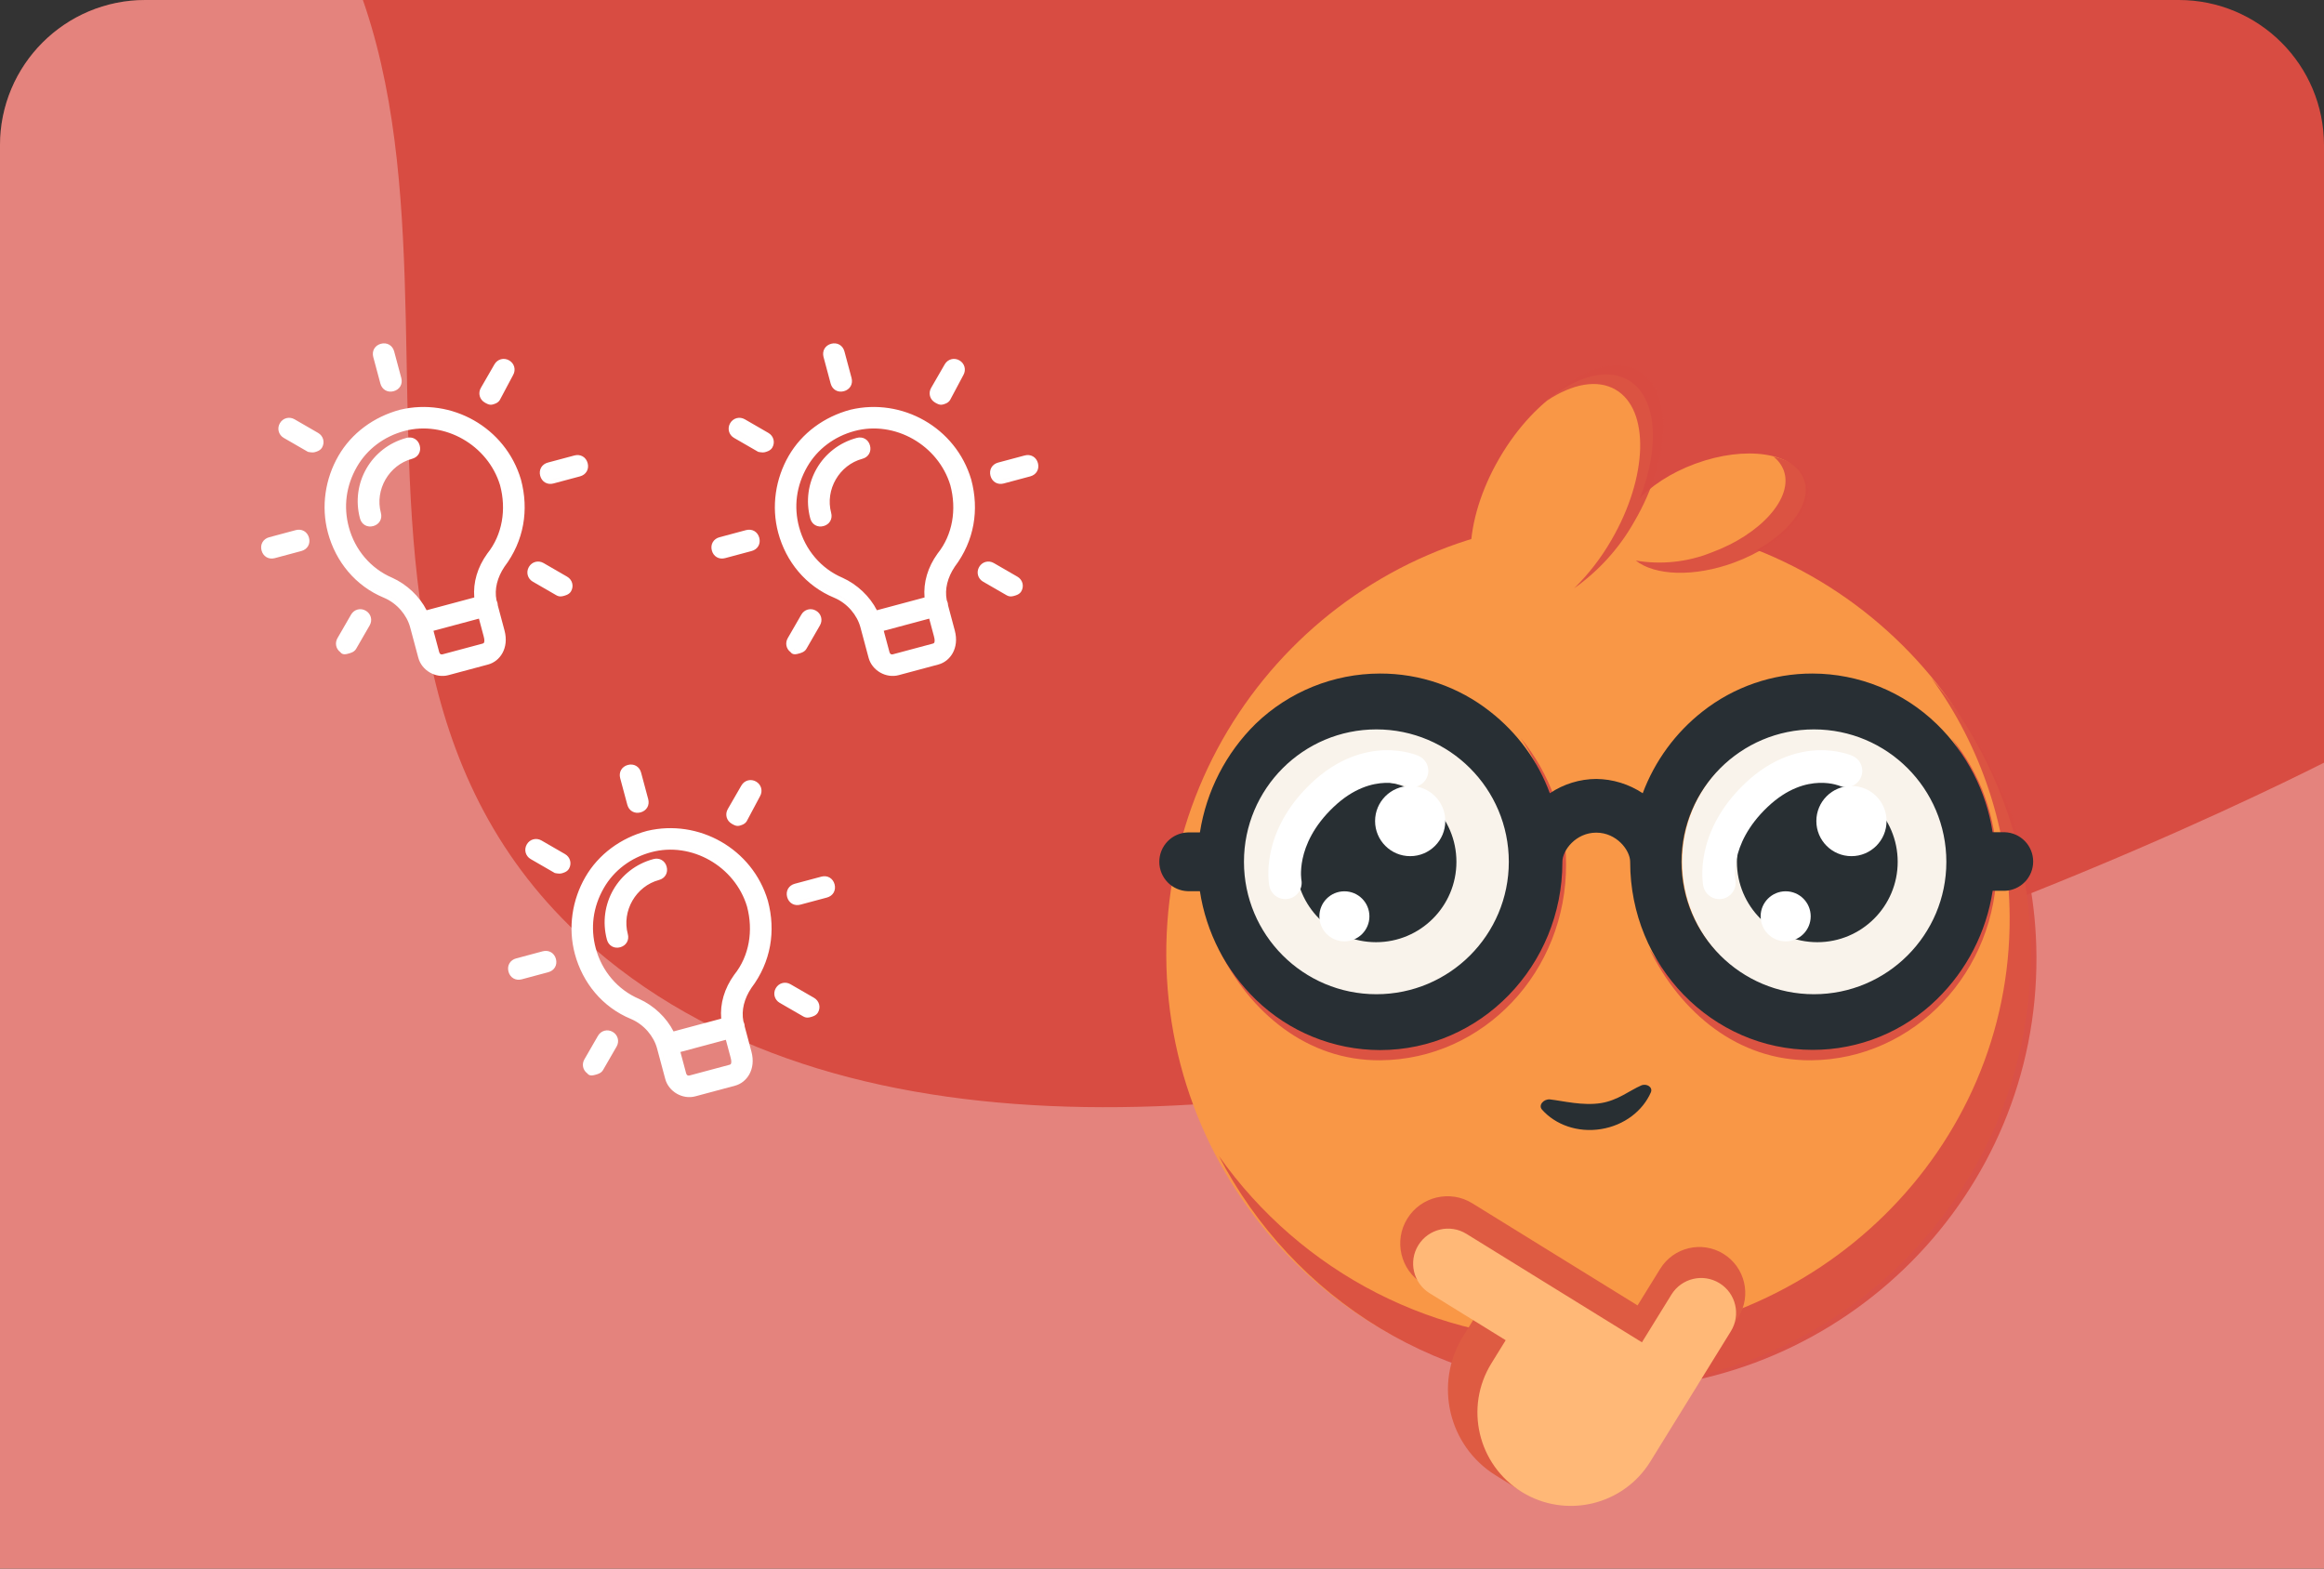 <svg width="160" height="108" viewBox="0 0 160 108" fill="none" xmlns="http://www.w3.org/2000/svg">
<rect x="0" y="0" width="160" height="108" fill="#333333" stroke="none"/>
<g clip-path="url(#clip0_13490_29866)">
<path d="M0 10C0 4.477 4.477 0 10 0H150C155.523 0 160 4.477 160 10V108H0V10Z" fill="#D84C42"/>
<path d="M14.295 -14.95C-11.584 -35.109 -69.455 -21.43 -69.455 -21.43L-155.059 34.545C-155.059 34.545 -66.952 22.446 -28.247 54.288C5.771 82.275 -17.126 130.248 17.601 157.351C64.153 193.682 168.783 154.443 168.783 154.443L160.864 52.074C160.864 52.074 76.585 96.093 40.901 65.301C15.904 43.731 40.342 5.34 14.295 -14.95Z" fill="white" fill-opacity="0.31"/>
<path d="M110.218 95.536C126.653 95.443 139.903 81.995 139.812 65.499C139.721 49.003 126.324 35.705 109.889 35.798C93.454 35.89 80.204 49.338 80.294 65.834C80.385 82.331 93.782 95.628 110.218 95.536Z" fill="#F99746"/>
<path d="M119.202 38.673C122.643 37.413 124.878 34.88 124.196 33.016C123.513 31.153 120.17 30.663 116.729 31.924C113.289 33.184 111.053 35.717 111.736 37.581C112.419 39.445 115.761 39.934 119.202 38.673Z" fill="#F99746"/>
<path d="M111.808 36.537C114.338 32.192 114.468 27.552 112.1 26.173C109.731 24.794 105.761 27.198 103.231 31.544C100.702 35.888 100.571 40.528 102.94 41.907C105.308 43.286 109.279 40.882 111.808 36.537Z" fill="#F99746"/>
<path opacity="0.9" fill-rule="evenodd" clip-rule="evenodd" d="M108.761 92.286C125.198 92.157 138.45 79.1 138.358 63.124C138.325 57.203 136.436 51.445 132.962 46.68C137.594 51.972 140.168 58.787 140.203 65.857C140.296 82.21 127.046 95.572 110.61 95.701C105.124 95.768 99.727 94.298 95.016 91.455C90.304 88.612 86.462 84.505 83.913 79.59C86.733 83.58 90.466 86.819 94.793 89.031C99.121 91.242 103.913 92.359 108.761 92.286Z" fill="#D84C42"/>
<path opacity="0.9" fill-rule="evenodd" clip-rule="evenodd" d="M112.822 25.527C115.191 26.907 115.059 31.548 112.528 35.893C111.504 37.72 110.086 39.295 108.377 40.504C109.375 39.522 110.235 38.408 110.934 37.195C113.465 32.85 113.597 28.209 111.228 26.829C109.959 26.089 108.229 26.437 106.507 27.587C108.699 25.457 111.157 24.557 112.822 25.527ZM122.805 32.392C123.488 34.255 121.253 36.788 117.812 38.049C116.164 38.706 114.367 38.895 112.618 38.597C113.933 39.637 116.624 39.75 119.377 38.739C122.817 37.478 125.053 34.945 124.37 33.082C124.065 32.252 123.232 31.694 122.098 31.443C122.417 31.687 122.662 32.016 122.805 32.392Z" fill="#D84C42"/>
<path opacity="0.9" fill-rule="evenodd" clip-rule="evenodd" d="M123.887 71.458C130.987 71.4 136.712 65.489 136.673 58.256C136.665 55.596 135.852 53.001 134.342 50.812C136.36 53.255 137.466 56.324 137.469 59.493C137.51 66.897 131.788 72.946 124.685 73.005C119.66 73.048 115.703 69.722 113.565 65.358C115.889 68.856 119.423 71.495 123.887 71.458Z" fill="#D84C42"/>
<path opacity="0.9" fill-rule="evenodd" clip-rule="evenodd" d="M94.236 71.458C101.336 71.4 107.06 65.489 107.021 58.256C107.014 55.596 106.201 53.001 104.69 50.812C106.708 53.255 107.814 56.324 107.818 59.493C107.858 66.897 102.136 72.946 95.034 73.005C90.008 73.048 86.051 69.722 83.913 65.358C86.238 68.856 89.771 71.495 94.236 71.458Z" fill="#D84C42"/>
<path d="M125.116 68.651C130.258 68.651 134.427 64.482 134.427 59.339C134.427 54.197 130.258 50.028 125.116 50.028C119.973 50.028 115.804 54.197 115.804 59.339C115.804 64.482 119.973 68.651 125.116 68.651Z" fill="#F9F3EB"/>
<path d="M125.116 64.374C127.896 64.374 130.15 62.12 130.15 59.34C130.15 56.559 127.896 54.305 125.116 54.305C122.335 54.305 120.081 56.559 120.081 59.34C120.081 62.12 122.335 64.374 125.116 64.374Z" fill="#282F33" stroke="#282F33"/>
<path d="M127.467 58.95C128.802 58.95 129.884 57.868 129.884 56.533C129.884 55.198 128.802 54.116 127.467 54.116C126.132 54.116 125.05 55.198 125.05 56.533C125.05 57.868 126.132 58.95 127.467 58.95Z" fill="white"/>
<path d="M122.938 64.816C123.89 64.816 124.661 64.044 124.661 63.092C124.661 62.141 123.89 61.369 122.938 61.369C121.986 61.369 121.214 62.141 121.214 63.092C121.214 64.044 121.986 64.816 122.938 64.816Z" fill="white"/>
<path d="M94.736 68.651C99.879 68.651 104.047 64.482 104.047 59.339C104.047 54.197 99.879 50.028 94.736 50.028C89.593 50.028 85.424 54.197 85.424 59.339C85.424 64.482 89.593 68.651 94.736 68.651Z" fill="#F9F3EB"/>
<path d="M94.736 64.374C97.516 64.374 99.77 62.12 99.77 59.34C99.77 56.56 97.516 54.306 94.736 54.306C91.955 54.306 89.701 56.56 89.701 59.34C89.701 62.12 91.955 64.374 94.736 64.374Z" fill="#282F33" stroke="#282F33"/>
<path d="M97.087 58.95C98.422 58.95 99.504 57.868 99.504 56.533C99.504 55.198 98.422 54.116 97.087 54.116C95.752 54.116 94.67 55.198 94.67 56.533C94.67 57.868 95.752 58.95 97.087 58.95Z" fill="white"/>
<path d="M92.557 64.816C93.509 64.816 94.28 64.045 94.28 63.093C94.28 62.141 93.509 61.37 92.557 61.37C91.605 61.37 90.834 62.141 90.834 63.093C90.834 64.045 91.605 64.816 92.557 64.816Z" fill="white"/>
<path fill-rule="evenodd" clip-rule="evenodd" d="M97.668 52.048C97.668 52.048 97.67 52.049 97.211 53.075L97.67 52.049C98.236 52.302 98.49 52.967 98.237 53.533C97.985 54.096 97.327 54.351 96.763 54.105L96.76 54.104C96.752 54.101 96.734 54.094 96.706 54.084C96.651 54.065 96.558 54.036 96.434 54.006C96.185 53.947 95.814 53.888 95.36 53.904C94.475 53.936 93.2 54.252 91.824 55.555C90.415 56.889 89.881 58.193 89.682 59.123C89.581 59.594 89.564 59.979 89.569 60.236C89.572 60.364 89.581 60.46 89.588 60.516C89.591 60.545 89.594 60.563 89.595 60.572L89.596 60.575C89.711 61.179 89.317 61.765 88.712 61.886C88.104 62.008 87.512 61.614 87.39 61.005L88.492 60.784C87.39 61.005 87.39 61.004 87.39 61.004L87.389 61.002L87.389 60.999L87.388 60.992L87.384 60.975C87.382 60.962 87.379 60.946 87.376 60.927C87.37 60.889 87.363 60.84 87.356 60.779C87.341 60.657 87.327 60.492 87.323 60.288C87.313 59.88 87.342 59.316 87.484 58.651C87.773 57.308 88.519 55.59 90.279 53.923C92.073 52.224 93.877 51.709 95.28 51.658C95.969 51.634 96.544 51.722 96.954 51.82C97.16 51.869 97.326 51.92 97.447 51.962C97.507 51.983 97.556 52.002 97.594 52.017C97.612 52.025 97.628 52.031 97.641 52.036L97.658 52.044L97.664 52.047L97.667 52.048L97.668 52.048Z" fill="white"/>
<path fill-rule="evenodd" clip-rule="evenodd" d="M127.546 52.048C127.546 52.049 127.547 52.049 127.088 53.075L127.547 52.049C128.113 52.302 128.367 52.967 128.114 53.533C127.862 54.096 127.204 54.351 126.64 54.105C126.639 54.105 126.638 54.105 126.637 54.104C126.629 54.101 126.611 54.094 126.583 54.084C126.528 54.065 126.436 54.036 126.311 54.006C126.062 53.947 125.691 53.888 125.237 53.904C124.352 53.936 123.077 54.252 121.701 55.555C120.292 56.889 119.758 58.193 119.559 59.123C119.458 59.594 119.441 59.979 119.447 60.236C119.449 60.364 119.458 60.46 119.465 60.516C119.468 60.545 119.471 60.563 119.472 60.572C119.473 60.573 119.473 60.574 119.473 60.575C119.588 61.179 119.194 61.765 118.589 61.886C117.981 62.008 117.389 61.614 117.267 61.005L118.369 60.784C117.267 61.005 117.267 61.004 117.267 61.004L117.266 61.002L117.266 60.999L117.265 60.992L117.261 60.975C117.259 60.962 117.256 60.946 117.253 60.927C117.247 60.889 117.24 60.84 117.233 60.779C117.219 60.657 117.204 60.492 117.2 60.288C117.19 59.88 117.219 59.316 117.362 58.651C117.65 57.308 118.396 55.59 120.156 53.923C121.95 52.224 123.754 51.709 125.157 51.658C125.846 51.634 126.421 51.722 126.831 51.82C127.037 51.869 127.203 51.92 127.324 51.962C127.384 51.983 127.433 52.002 127.471 52.017C127.489 52.025 127.505 52.031 127.518 52.036L127.535 52.044L127.541 52.047L127.544 52.048L127.546 52.048Z" fill="white"/>
<path fill-rule="evenodd" clip-rule="evenodd" d="M138.021 57.302H137.185C136.747 54.468 135.397 51.854 133.34 49.856C131.049 47.632 127.984 46.384 124.791 46.376C122.041 46.368 119.369 47.291 117.21 48.993C115.348 50.455 113.925 52.401 113.096 54.618C112.147 53.988 111.037 53.646 109.898 53.633C108.759 53.64 107.647 53.983 106.701 54.618C105.882 52.396 104.456 50.447 102.587 48.993C100.428 47.291 97.756 46.368 95.006 46.376C91.817 46.38 88.752 47.617 86.454 49.829C84.401 51.846 83.053 54.471 82.61 57.316H81.773C81.248 57.333 80.749 57.553 80.384 57.931C80.019 58.308 79.814 58.813 79.814 59.339C79.814 59.864 80.019 60.369 80.384 60.747C80.749 61.124 81.248 61.345 81.773 61.362H82.609C83.043 64.201 84.393 66.821 86.454 68.822C88.745 71.047 91.811 72.295 95.005 72.302C101.926 72.302 107.565 66.502 107.565 59.366V59.339C107.565 58.543 108.496 57.331 109.898 57.331C111.301 57.331 112.232 58.545 112.232 59.339V59.353C112.232 66.487 117.871 72.288 124.792 72.288C127.988 72.292 131.058 71.043 133.343 68.808C135.404 66.802 136.754 64.178 137.188 61.335H138.025C138.548 61.318 139.044 61.098 139.409 60.722C139.773 60.346 139.977 59.843 139.977 59.319C139.977 58.795 139.773 58.292 139.409 57.916C139.044 57.539 138.548 57.319 138.025 57.302H138.021ZM103.877 59.339C103.877 64.374 99.795 68.456 94.76 68.456C89.725 68.456 85.643 64.374 85.643 59.339C85.643 54.304 89.725 50.222 94.76 50.222C99.795 50.222 103.877 54.304 103.877 59.339ZM124.883 68.456C129.919 68.456 134 64.374 134 59.339C134 54.304 129.919 50.222 124.883 50.222C119.848 50.222 115.767 54.304 115.767 59.339C115.767 64.374 119.848 68.456 124.883 68.456Z" fill="#282F34"/>
<path fill-rule="evenodd" clip-rule="evenodd" d="M44.627 55.024C44.679 55.221 44.662 55.423 44.563 55.595C44.463 55.767 44.297 55.883 44.1 55.936C43.903 55.989 43.701 55.971 43.529 55.872C43.357 55.773 43.241 55.606 43.188 55.409L42.698 53.582C42.646 53.386 42.663 53.183 42.762 53.011C42.862 52.839 43.028 52.723 43.225 52.67C43.422 52.617 43.624 52.635 43.796 52.734C43.968 52.834 44.084 53 44.137 53.197L44.627 55.024ZM44.207 55.591C44.157 55.627 44.098 55.655 44.03 55.673C43.756 55.747 43.524 55.613 43.451 55.339L42.961 53.512C42.94 53.435 42.936 53.361 42.947 53.293C42.936 53.361 42.94 53.434 42.961 53.512L43.451 55.339C43.524 55.613 43.756 55.747 44.03 55.673C44.098 55.655 44.157 55.627 44.207 55.591ZM52.864 62.013L52.864 62.013L52.866 62.019C53.424 64.103 53.081 66.235 51.729 68.024C51.24 68.757 51.029 69.557 51.181 70.325C51.206 70.375 51.226 70.428 51.241 70.484C51.258 70.548 51.268 70.613 51.27 70.677L51.733 72.408C52.063 73.638 51.406 74.539 50.611 74.752L47.871 75.487C46.995 75.721 46.035 75.167 45.8 74.291L45.237 72.19C45.014 71.358 44.346 70.542 43.431 70.156C41.476 69.349 40.11 67.671 39.576 65.678C39.091 63.869 39.394 61.955 40.298 60.39C41.206 58.817 42.741 57.695 44.541 57.213L44.541 57.213L44.548 57.211C48.09 56.364 51.801 58.425 52.864 62.013ZM51.469 73.568C51.31 74.059 50.936 74.384 50.541 74.49L47.8 75.224C47.069 75.42 46.259 74.952 46.063 74.221L45.623 72.581L45.624 72.581L46.063 74.221C46.259 74.952 47.069 75.42 47.8 75.224L50.541 74.49C50.936 74.384 51.31 74.059 51.469 73.568ZM45.283 71.55L45.283 71.55C44.937 70.855 44.32 70.236 43.535 69.905C41.664 69.133 40.353 67.526 39.839 65.608C39.779 65.385 39.732 65.161 39.697 64.936C39.732 65.161 39.779 65.385 39.839 65.608C40.353 67.526 41.664 69.133 43.536 69.904C44.32 70.235 44.937 70.855 45.283 71.55ZM52.335 66.449C52.125 66.94 51.85 67.415 51.508 67.867C51.367 68.076 51.247 68.293 51.15 68.515C51.247 68.293 51.367 68.076 51.508 67.866C51.85 67.414 52.125 66.94 52.335 66.449ZM50.543 67.124L50.547 67.118L50.552 67.112C51.59 65.818 51.873 64.072 51.428 62.409C50.593 59.648 47.61 57.932 44.835 58.676C43.44 59.05 42.277 59.922 41.579 61.13C40.813 62.458 40.642 63.901 41.015 65.293C41.435 66.86 42.526 68.149 43.995 68.777L43.995 68.777L44 68.779C45.019 69.239 45.884 70.064 46.371 71.018L49.652 70.139C49.565 69.099 49.874 68.054 50.543 67.124ZM49.919 70.067C49.913 69.977 49.91 69.886 49.91 69.796C49.91 69.886 49.913 69.977 49.919 70.067L49.919 70.067ZM51.836 63.038C51.801 62.802 51.752 62.568 51.69 62.335C50.815 59.436 47.688 57.63 44.765 58.413C43.303 58.805 42.08 59.72 41.344 60.995C41.28 61.105 41.22 61.217 41.164 61.329C41.22 61.217 41.28 61.105 41.344 60.994C42.08 59.72 43.303 58.805 44.765 58.413C47.688 57.63 50.815 59.436 51.69 62.334C51.752 62.568 51.801 62.802 51.836 63.038ZM46.774 72.17L46.774 72.17L49.903 71.332L49.903 71.332L46.774 72.17ZM46.844 72.433L47.239 73.906C47.26 73.983 47.296 74.021 47.327 74.038C47.357 74.056 47.408 74.069 47.485 74.048L50.226 73.314C50.283 73.298 50.303 73.276 50.313 73.262C50.327 73.242 50.341 73.207 50.345 73.15C50.355 73.028 50.32 72.889 50.294 72.793L49.973 71.595L46.844 72.433ZM50.166 71.262L50.166 71.262L50.166 71.261L50.165 71.261L50.166 71.262ZM50.236 71.524L50.557 72.723C50.581 72.814 50.63 72.997 50.616 73.172C50.63 72.997 50.582 72.814 50.557 72.723L50.236 71.524L50.236 71.524ZM43.222 64.311C43.275 64.507 43.258 64.709 43.158 64.882C43.059 65.054 42.892 65.17 42.696 65.223C42.499 65.275 42.297 65.258 42.125 65.159C41.952 65.059 41.836 64.893 41.784 64.696C41.133 62.267 42.556 59.801 44.985 59.151C45.182 59.098 45.384 59.115 45.556 59.215C45.729 59.314 45.845 59.481 45.897 59.677C45.95 59.874 45.933 60.076 45.833 60.248C45.734 60.421 45.568 60.537 45.371 60.59C43.78 61.016 42.796 62.72 43.222 64.311ZM42.804 64.877C42.754 64.913 42.694 64.942 42.625 64.96C42.351 65.034 42.12 64.9 42.046 64.626C41.992 64.425 41.954 64.223 41.929 64.023C41.954 64.223 41.992 64.425 42.046 64.626C42.12 64.9 42.351 65.033 42.625 64.96C42.694 64.942 42.754 64.913 42.804 64.877ZM45.478 60.245C45.428 60.281 45.368 60.309 45.3 60.327C45.139 60.37 44.983 60.425 44.834 60.491C44.983 60.425 45.139 60.37 45.3 60.327C45.368 60.309 45.428 60.281 45.478 60.245ZM38.595 59.871L38.595 59.871C38.686 59.846 38.869 59.797 38.935 59.682C38.869 59.797 38.686 59.846 38.595 59.871C38.503 59.895 38.296 59.853 38.296 59.853L36.674 58.917C36.475 58.802 36.393 58.583 36.459 58.377C36.393 58.583 36.475 58.802 36.675 58.917L38.296 59.853C38.296 59.853 38.503 59.895 38.595 59.871ZM38.243 60.12L38.242 60.119L38.198 60.111L36.538 59.152C36.177 58.943 36.059 58.503 36.268 58.141C36.476 57.78 36.917 57.662 37.279 57.87L38.9 58.807C39.262 59.016 39.38 59.456 39.171 59.818C39.095 59.949 38.97 60.02 38.887 60.058C38.801 60.097 38.714 60.12 38.669 60.133L38.669 60.133L38.665 60.134C38.605 60.15 38.545 60.151 38.505 60.15C38.46 60.15 38.416 60.145 38.379 60.141C38.341 60.137 38.308 60.131 38.284 60.127C38.272 60.125 38.261 60.123 38.254 60.122L38.246 60.12L38.243 60.12ZM35.85 67.167L37.677 66.677C37.754 66.656 37.821 66.623 37.874 66.579C37.821 66.623 37.754 66.657 37.677 66.677L35.85 67.167C35.576 67.24 35.344 67.107 35.27 66.833C35.25 66.757 35.246 66.686 35.255 66.619C35.246 66.686 35.25 66.757 35.27 66.833C35.344 67.107 35.576 67.24 35.85 67.167ZM37.747 66.94L35.92 67.43C35.723 67.482 35.521 67.465 35.349 67.366C35.177 67.266 35.06 67.1 35.008 66.903C34.955 66.706 34.972 66.504 35.072 66.332C35.171 66.16 35.338 66.043 35.535 65.991L37.361 65.501C37.558 65.449 37.76 65.466 37.933 65.565C38.105 65.665 38.221 65.831 38.274 66.028C38.326 66.225 38.309 66.427 38.21 66.599C38.11 66.771 37.944 66.887 37.747 66.94ZM40.938 73.734C41.03 73.71 41.213 73.661 41.279 73.545L41.279 73.545C41.212 73.661 41.03 73.71 40.938 73.734C40.756 73.783 40.664 73.808 40.64 73.716C40.439 73.6 40.357 73.379 40.426 73.172C40.357 73.379 40.439 73.6 40.64 73.716C40.664 73.808 40.756 73.783 40.938 73.734ZM42.18 71.048C42.542 71.257 42.66 71.698 42.451 72.059L41.515 73.681C41.439 73.813 41.314 73.884 41.231 73.921C41.145 73.96 41.058 73.984 41.013 73.996L41.009 73.997L40.991 74.002L40.991 74.002C40.917 74.022 40.818 74.048 40.734 74.05C40.682 74.05 40.6 74.043 40.522 73.992C40.484 73.966 40.454 73.936 40.432 73.905C40.127 73.682 40.039 73.277 40.233 72.941L41.169 71.319C41.378 70.957 41.819 70.839 42.18 71.048ZM55.738 69.769C55.829 69.744 56.012 69.695 56.079 69.579L56.079 69.579C56.012 69.695 55.829 69.744 55.738 69.769C55.646 69.793 55.555 69.818 55.439 69.751L53.818 68.814C53.617 68.699 53.535 68.478 53.603 68.27C53.535 68.478 53.617 68.699 53.818 68.814L55.439 69.751C55.555 69.818 55.646 69.793 55.738 69.769ZM56.314 69.715C56.238 69.847 56.113 69.918 56.03 69.956C55.944 69.995 55.857 70.018 55.812 70.03L55.808 70.031L55.801 70.033C55.703 70.06 55.517 70.11 55.303 69.986L53.681 69.05C53.32 68.841 53.202 68.401 53.411 68.039C53.62 67.677 54.06 67.559 54.422 67.768L56.043 68.704C56.405 68.913 56.523 69.354 56.314 69.715ZM55.034 62.026L56.861 61.537C56.998 61.5 57.1 61.424 57.158 61.323C57.1 61.424 56.998 61.5 56.861 61.537L55.034 62.027C54.76 62.1 54.528 61.966 54.455 61.692C54.418 61.556 54.433 61.43 54.491 61.329C54.433 61.43 54.418 61.556 54.455 61.692C54.528 61.966 54.76 62.1 55.034 62.026ZM56.931 61.8L55.104 62.289C54.907 62.342 54.705 62.325 54.533 62.225C54.361 62.126 54.245 61.959 54.192 61.763C54.139 61.566 54.157 61.364 54.256 61.191C54.356 61.019 54.522 60.903 54.719 60.85L56.546 60.361C56.742 60.308 56.945 60.325 57.117 60.425C57.289 60.524 57.405 60.691 57.458 60.888C57.511 61.084 57.493 61.286 57.394 61.459C57.294 61.631 57.128 61.747 56.931 61.8ZM50.836 56.591C50.927 56.567 51.109 56.518 51.176 56.404C51.176 56.403 51.177 56.403 51.177 56.402L51.177 56.402C51.177 56.403 51.176 56.403 51.176 56.404C51.109 56.518 50.927 56.567 50.836 56.592C50.745 56.616 50.629 56.549 50.513 56.482C50.29 56.353 50.214 56.094 50.328 55.868C50.214 56.094 50.29 56.353 50.513 56.482C50.629 56.549 50.745 56.616 50.836 56.591ZM51.417 56.53L51.417 56.53L51.413 56.538C51.336 56.67 51.211 56.741 51.128 56.779C51.042 56.818 50.956 56.841 50.91 56.853L50.906 56.854C50.775 56.889 50.655 56.853 50.582 56.824C50.509 56.794 50.437 56.752 50.384 56.722L50.384 56.722L50.377 56.718C50.015 56.509 49.897 56.069 50.106 55.707L51.042 54.085C51.251 53.723 51.692 53.605 52.053 53.814C52.414 54.022 52.532 54.46 52.327 54.821L51.417 56.53Z" fill="white"/>
<path fill-rule="evenodd" clip-rule="evenodd" d="M27.627 26.024C27.68 26.221 27.662 26.423 27.563 26.595C27.463 26.767 27.297 26.883 27.1 26.936C26.903 26.989 26.701 26.971 26.529 26.872C26.357 26.773 26.241 26.606 26.188 26.409L25.698 24.582C25.646 24.386 25.663 24.183 25.762 24.011C25.862 23.839 26.028 23.723 26.225 23.67C26.422 23.617 26.624 23.635 26.796 23.734C26.968 23.834 27.084 24 27.137 24.197L27.627 26.024ZM27.207 26.591C27.157 26.627 27.098 26.655 27.03 26.673C26.756 26.747 26.524 26.613 26.451 26.339L25.961 24.512C25.94 24.435 25.936 24.361 25.947 24.293C25.936 24.361 25.94 24.434 25.961 24.512L26.451 26.339C26.524 26.613 26.756 26.747 27.03 26.673C27.098 26.655 27.157 26.627 27.207 26.591ZM35.864 33.013L35.864 33.013L35.866 33.019C36.424 35.103 36.081 37.235 34.729 39.024C34.24 39.757 34.029 40.557 34.181 41.325C34.206 41.375 34.226 41.428 34.241 41.484C34.258 41.548 34.268 41.613 34.27 41.677L34.733 43.408C35.063 44.639 34.406 45.539 33.611 45.752L30.871 46.487C29.995 46.721 29.035 46.167 28.8 45.291L28.237 43.19C28.014 42.358 27.346 41.542 26.431 41.156C24.476 40.349 23.11 38.672 22.576 36.678C22.091 34.869 22.394 32.955 23.298 31.39C24.206 29.817 25.741 28.695 27.541 28.213L27.541 28.213L27.548 28.211C31.09 27.364 34.801 29.424 35.864 33.013ZM34.469 44.568C34.31 45.059 33.936 45.384 33.541 45.49L30.8 46.224C30.07 46.42 29.259 45.952 29.063 45.221L28.623 43.581L28.624 43.581L29.063 45.221C29.259 45.952 30.07 46.42 30.8 46.224L33.541 45.49C33.936 45.384 34.31 45.059 34.469 44.568ZM28.283 42.55L28.283 42.55C27.937 41.855 27.32 41.236 26.535 40.905C24.664 40.133 23.353 38.526 22.839 36.608C22.779 36.386 22.732 36.161 22.697 35.936C22.732 36.161 22.779 36.385 22.839 36.608C23.353 38.526 24.664 40.133 26.536 40.904C27.32 41.235 27.937 41.855 28.283 42.55ZM35.335 37.449C35.125 37.94 34.85 38.414 34.508 38.867C34.367 39.077 34.247 39.293 34.15 39.515C34.247 39.293 34.367 39.076 34.508 38.866C34.85 38.414 35.125 37.94 35.335 37.449ZM33.543 38.124L33.547 38.118L33.552 38.112C34.59 36.818 34.873 35.072 34.428 33.409C33.593 30.648 30.61 28.933 27.835 29.676C26.439 30.05 25.277 30.922 24.579 32.13C23.813 33.458 23.642 34.901 24.015 36.293C24.435 37.86 25.526 39.149 26.995 39.777L26.995 39.777L27 39.779C28.019 40.239 28.884 41.064 29.371 42.018L32.652 41.139C32.565 40.099 32.874 39.054 33.543 38.124ZM32.919 41.067C32.913 40.977 32.91 40.886 32.91 40.796C32.91 40.886 32.913 40.977 32.919 41.067L32.919 41.067ZM34.836 34.038C34.801 33.802 34.752 33.568 34.69 33.335C33.815 30.436 30.688 28.63 27.765 29.413C26.303 29.805 25.079 30.72 24.344 31.994C24.28 32.105 24.22 32.217 24.164 32.329C24.22 32.217 24.28 32.105 24.344 31.994C25.079 30.72 26.303 29.805 27.765 29.413C30.688 28.63 33.815 30.436 34.69 33.334C34.752 33.568 34.801 33.802 34.836 34.038ZM29.774 43.17L29.774 43.17L32.903 42.332L32.903 42.332L29.774 43.17ZM29.844 43.433L30.239 44.906C30.26 44.983 30.296 45.021 30.327 45.038C30.357 45.056 30.408 45.069 30.485 45.048L33.226 44.314C33.283 44.298 33.303 44.276 33.313 44.262C33.327 44.242 33.341 44.207 33.345 44.15C33.355 44.029 33.32 43.889 33.294 43.793L32.973 42.595L29.844 43.433ZM33.166 42.262L33.166 42.262L33.166 42.261L33.165 42.261L33.166 42.262ZM33.236 42.524L33.557 43.723C33.581 43.814 33.63 43.997 33.616 44.172C33.63 43.997 33.582 43.814 33.557 43.723L33.236 42.524L33.236 42.524ZM26.222 35.31C26.275 35.507 26.258 35.709 26.158 35.882C26.059 36.054 25.892 36.17 25.696 36.223C25.499 36.275 25.297 36.258 25.125 36.159C24.952 36.059 24.836 35.893 24.784 35.696C24.133 33.267 25.556 30.802 27.985 30.151C28.182 30.098 28.384 30.115 28.556 30.215C28.729 30.314 28.845 30.481 28.897 30.677C28.95 30.874 28.933 31.076 28.833 31.248C28.734 31.421 28.567 31.537 28.371 31.59C26.78 32.016 25.796 33.72 26.222 35.31ZM25.804 35.877C25.754 35.913 25.694 35.942 25.625 35.96C25.351 36.033 25.12 35.9 25.046 35.626C24.992 35.425 24.954 35.223 24.929 35.023C24.954 35.223 24.992 35.425 25.046 35.626C25.12 35.9 25.351 36.033 25.625 35.96C25.694 35.942 25.754 35.913 25.804 35.877ZM28.478 31.244C28.428 31.28 28.369 31.309 28.3 31.327C28.139 31.37 27.983 31.425 27.834 31.491C27.983 31.425 28.139 31.37 28.3 31.327C28.369 31.308 28.428 31.28 28.478 31.244ZM21.595 30.871L21.595 30.871C21.686 30.846 21.869 30.797 21.936 30.682C21.869 30.797 21.686 30.846 21.595 30.871C21.503 30.895 21.296 30.853 21.296 30.853L19.674 29.917C19.475 29.802 19.393 29.583 19.459 29.377C19.393 29.583 19.475 29.802 19.674 29.917L21.296 30.853C21.296 30.853 21.503 30.895 21.595 30.871ZM21.243 31.12L21.241 31.119L21.198 31.11L19.538 30.152C19.177 29.943 19.059 29.503 19.268 29.141C19.476 28.78 19.917 28.662 20.279 28.87L21.9 29.807C22.262 30.015 22.38 30.456 22.171 30.818C22.095 30.949 21.97 31.02 21.887 31.058C21.801 31.097 21.714 31.12 21.669 31.133L21.669 31.133L21.665 31.134C21.605 31.149 21.545 31.151 21.505 31.15C21.46 31.15 21.416 31.145 21.379 31.141C21.341 31.137 21.308 31.131 21.284 31.127C21.271 31.125 21.262 31.123 21.254 31.122L21.246 31.12L21.243 31.12ZM18.85 38.167L20.677 37.677C20.754 37.657 20.821 37.623 20.874 37.579C20.821 37.623 20.754 37.657 20.677 37.677L18.85 38.167C18.576 38.24 18.344 38.107 18.27 37.833C18.25 37.758 18.246 37.686 18.255 37.619C18.246 37.686 18.25 37.758 18.27 37.833C18.344 38.107 18.576 38.24 18.85 38.167ZM20.747 37.94L18.92 38.43C18.723 38.482 18.521 38.465 18.349 38.366C18.177 38.266 18.061 38.1 18.008 37.903C17.955 37.706 17.972 37.504 18.072 37.332C18.171 37.16 18.338 37.044 18.535 36.991L20.361 36.501C20.558 36.449 20.76 36.466 20.933 36.565C21.105 36.665 21.221 36.831 21.274 37.028C21.326 37.225 21.309 37.427 21.21 37.599C21.11 37.771 20.944 37.887 20.747 37.94ZM23.939 44.734C24.03 44.71 24.213 44.661 24.279 44.545L24.279 44.545C24.212 44.661 24.03 44.71 23.939 44.734C23.756 44.783 23.664 44.808 23.64 44.716C23.439 44.6 23.357 44.379 23.426 44.172C23.357 44.379 23.439 44.6 23.64 44.716C23.665 44.807 23.756 44.783 23.939 44.734ZM25.18 42.048C25.542 42.257 25.66 42.697 25.451 43.059L24.515 44.681C24.439 44.813 24.314 44.884 24.231 44.921C24.145 44.96 24.058 44.984 24.013 44.996L24.009 44.997L23.991 45.002L23.991 45.002C23.917 45.022 23.818 45.048 23.734 45.05C23.682 45.05 23.601 45.043 23.522 44.992C23.484 44.967 23.454 44.937 23.432 44.905C23.127 44.682 23.039 44.277 23.233 43.941L24.169 42.319C24.378 41.957 24.819 41.839 25.18 42.048ZM38.738 40.769C38.829 40.744 39.012 40.695 39.079 40.579L39.079 40.579C39.012 40.695 38.829 40.744 38.738 40.769C38.646 40.793 38.555 40.818 38.439 40.751L36.818 39.815C36.617 39.699 36.535 39.478 36.603 39.27C36.535 39.478 36.617 39.699 36.818 39.815L38.439 40.751C38.555 40.818 38.646 40.793 38.738 40.769ZM39.314 40.715C39.238 40.847 39.113 40.918 39.03 40.956C38.944 40.995 38.857 41.018 38.812 41.03L38.808 41.031L38.801 41.033C38.703 41.06 38.517 41.11 38.303 40.986L36.681 40.05C36.32 39.841 36.202 39.401 36.411 39.039C36.62 38.677 37.06 38.559 37.422 38.768L39.043 39.705C39.405 39.913 39.523 40.354 39.314 40.715ZM38.034 33.026L39.861 32.537C39.998 32.5 40.1 32.424 40.158 32.323C40.1 32.424 39.998 32.5 39.861 32.537L38.034 33.027C37.76 33.1 37.528 32.966 37.455 32.692C37.418 32.556 37.433 32.43 37.491 32.329C37.433 32.43 37.418 32.556 37.455 32.692C37.528 32.966 37.76 33.1 38.034 33.026ZM39.931 32.8L38.104 33.289C37.907 33.342 37.705 33.325 37.533 33.225C37.361 33.126 37.245 32.959 37.192 32.763C37.139 32.566 37.157 32.364 37.256 32.191C37.356 32.019 37.522 31.903 37.719 31.85L39.546 31.361C39.742 31.308 39.945 31.326 40.117 31.425C40.289 31.524 40.405 31.691 40.458 31.887C40.511 32.084 40.493 32.286 40.394 32.459C40.294 32.631 40.128 32.747 39.931 32.8ZM33.836 27.591C33.927 27.567 34.109 27.518 34.176 27.404C34.176 27.403 34.177 27.403 34.177 27.402L34.177 27.402C34.177 27.403 34.176 27.403 34.176 27.404C34.109 27.518 33.927 27.567 33.836 27.591C33.745 27.616 33.629 27.549 33.513 27.482C33.29 27.353 33.214 27.094 33.328 26.868C33.214 27.094 33.29 27.353 33.513 27.482C33.629 27.549 33.745 27.616 33.836 27.591ZM34.417 27.53L34.417 27.53L34.413 27.538C34.336 27.67 34.211 27.741 34.128 27.779C34.042 27.818 33.956 27.841 33.91 27.853L33.906 27.854C33.775 27.889 33.655 27.853 33.582 27.823C33.509 27.794 33.437 27.752 33.384 27.722L33.384 27.722L33.377 27.718C33.015 27.509 32.897 27.069 33.106 26.707L34.042 25.085C34.251 24.723 34.692 24.605 35.053 24.814C35.414 25.022 35.532 25.46 35.327 25.821L34.417 27.53Z" fill="white"/>
<path fill-rule="evenodd" clip-rule="evenodd" d="M58.627 26.024C58.679 26.221 58.662 26.423 58.563 26.595C58.463 26.767 58.297 26.883 58.1 26.936C57.903 26.989 57.701 26.971 57.529 26.872C57.357 26.773 57.241 26.606 57.188 26.409L56.698 24.582C56.646 24.386 56.663 24.183 56.762 24.011C56.862 23.839 57.028 23.723 57.225 23.67C57.422 23.617 57.624 23.635 57.796 23.734C57.968 23.834 58.084 24 58.137 24.197L58.627 26.024ZM58.207 26.591C58.157 26.627 58.098 26.655 58.03 26.673C57.756 26.747 57.524 26.613 57.451 26.339L56.961 24.512C56.94 24.435 56.936 24.361 56.947 24.293C56.936 24.361 56.94 24.434 56.961 24.512L57.451 26.339C57.524 26.613 57.756 26.747 58.03 26.673C58.098 26.655 58.157 26.627 58.207 26.591ZM66.864 33.013L66.864 33.013L66.866 33.019C67.424 35.103 67.081 37.235 65.729 39.024C65.24 39.757 65.029 40.557 65.181 41.325C65.206 41.375 65.226 41.428 65.241 41.484C65.258 41.548 65.268 41.613 65.27 41.677L65.733 43.408C66.063 44.639 65.406 45.539 64.611 45.752L61.871 46.487C60.995 46.721 60.035 46.167 59.8 45.291L59.237 43.19C59.014 42.358 58.346 41.542 57.431 41.156C55.476 40.349 54.11 38.672 53.576 36.678C53.091 34.869 53.394 32.955 54.298 31.39C55.206 29.817 56.741 28.695 58.541 28.213L58.541 28.213L58.548 28.211C62.09 27.364 65.801 29.424 66.864 33.013ZM65.469 44.568C65.31 45.059 64.936 45.384 64.541 45.49L61.8 46.224C61.069 46.42 60.259 45.952 60.063 45.221L59.623 43.581L59.624 43.581L60.063 45.221C60.259 45.952 61.069 46.42 61.8 46.224L64.541 45.49C64.936 45.384 65.31 45.059 65.469 44.568ZM59.283 42.55L59.283 42.55C58.937 41.855 58.32 41.236 57.535 40.905C55.664 40.133 54.353 38.526 53.839 36.608C53.779 36.386 53.732 36.161 53.697 35.936C53.732 36.161 53.779 36.385 53.839 36.608C54.353 38.526 55.664 40.133 57.536 40.904C58.32 41.235 58.937 41.855 59.283 42.55ZM66.335 37.449C66.125 37.94 65.85 38.414 65.508 38.867C65.367 39.077 65.247 39.293 65.15 39.515C65.247 39.293 65.367 39.076 65.508 38.866C65.85 38.414 66.125 37.94 66.335 37.449ZM64.543 38.124L64.547 38.118L64.552 38.112C65.59 36.818 65.873 35.072 65.428 33.409C64.593 30.648 61.61 28.933 58.835 29.676C57.44 30.05 56.277 30.922 55.579 32.13C54.813 33.458 54.642 34.901 55.015 36.293C55.435 37.86 56.526 39.149 57.995 39.777L57.995 39.777L58 39.779C59.019 40.239 59.884 41.064 60.371 42.018L63.652 41.139C63.565 40.099 63.874 39.054 64.543 38.124ZM63.919 41.067C63.913 40.977 63.91 40.886 63.91 40.796C63.91 40.886 63.913 40.977 63.919 41.067L63.919 41.067ZM65.836 34.038C65.801 33.802 65.752 33.568 65.69 33.335C64.815 30.436 61.688 28.63 58.765 29.413C57.303 29.805 56.08 30.72 55.344 31.994C55.28 32.105 55.22 32.217 55.164 32.329C55.22 32.217 55.28 32.105 55.344 31.994C56.08 30.72 57.303 29.805 58.765 29.413C61.688 28.63 64.815 30.436 65.69 33.334C65.752 33.568 65.801 33.802 65.836 34.038ZM60.774 43.17L60.774 43.17L63.903 42.332L63.903 42.332L60.774 43.17ZM60.844 43.433L61.239 44.906C61.26 44.983 61.296 45.021 61.327 45.038C61.357 45.056 61.408 45.069 61.485 45.048L64.226 44.314C64.283 44.298 64.303 44.276 64.313 44.262C64.327 44.242 64.341 44.207 64.345 44.15C64.355 44.029 64.32 43.889 64.294 43.793L63.973 42.595L60.844 43.433ZM64.165 42.262L64.165 42.262L64.165 42.261L64.165 42.261L64.165 42.262ZM64.236 42.524L64.557 43.723C64.582 43.814 64.63 43.997 64.616 44.172C64.63 43.997 64.582 43.814 64.557 43.723L64.236 42.524L64.236 42.524ZM57.222 35.31C57.275 35.507 57.258 35.709 57.158 35.882C57.059 36.054 56.892 36.17 56.696 36.223C56.499 36.275 56.297 36.258 56.125 36.159C55.952 36.059 55.836 35.893 55.784 35.696C55.133 33.267 56.556 30.802 58.985 30.151C59.182 30.098 59.384 30.115 59.556 30.215C59.729 30.314 59.845 30.481 59.897 30.677C59.95 30.874 59.933 31.076 59.833 31.248C59.734 31.421 59.568 31.537 59.371 31.59C57.78 32.016 56.796 33.72 57.222 35.31ZM56.804 35.877C56.754 35.913 56.694 35.942 56.625 35.96C56.351 36.033 56.12 35.9 56.046 35.626C55.992 35.425 55.954 35.223 55.929 35.023C55.954 35.223 55.992 35.425 56.046 35.626C56.12 35.9 56.351 36.033 56.625 35.96C56.694 35.942 56.754 35.913 56.804 35.877ZM59.478 31.244C59.428 31.28 59.368 31.309 59.3 31.327C59.139 31.37 58.983 31.425 58.834 31.491C58.983 31.425 59.139 31.37 59.3 31.327C59.368 31.308 59.428 31.28 59.478 31.244ZM52.595 30.871L52.595 30.871C52.686 30.846 52.869 30.797 52.935 30.682C52.869 30.797 52.686 30.846 52.595 30.871C52.503 30.895 52.296 30.853 52.296 30.853L50.674 29.917C50.475 29.802 50.393 29.583 50.459 29.377C50.393 29.583 50.475 29.802 50.675 29.917L52.296 30.853C52.296 30.853 52.503 30.895 52.595 30.871ZM52.243 31.12L52.242 31.119L52.198 31.11L50.538 30.152C50.177 29.943 50.059 29.503 50.268 29.141C50.476 28.78 50.917 28.662 51.279 28.87L52.9 29.807C53.262 30.015 53.38 30.456 53.171 30.818C53.095 30.949 52.97 31.02 52.887 31.058C52.801 31.097 52.714 31.12 52.669 31.133L52.669 31.133L52.665 31.134C52.605 31.149 52.545 31.151 52.505 31.15C52.46 31.15 52.416 31.145 52.379 31.141C52.341 31.137 52.308 31.131 52.284 31.127C52.272 31.125 52.261 31.123 52.254 31.122L52.246 31.12L52.243 31.12ZM49.85 38.167L51.677 37.677C51.754 37.657 51.821 37.623 51.874 37.579C51.821 37.623 51.754 37.657 51.677 37.677L49.85 38.167C49.576 38.24 49.344 38.107 49.27 37.833C49.25 37.758 49.246 37.686 49.255 37.619C49.246 37.686 49.25 37.758 49.27 37.833C49.344 38.107 49.576 38.24 49.85 38.167ZM51.747 37.94L49.92 38.43C49.723 38.482 49.521 38.465 49.349 38.366C49.177 38.266 49.06 38.1 49.008 37.903C48.955 37.706 48.972 37.504 49.072 37.332C49.171 37.16 49.338 37.044 49.535 36.991L51.361 36.501C51.558 36.449 51.76 36.466 51.933 36.565C52.105 36.665 52.221 36.831 52.274 37.028C52.326 37.225 52.309 37.427 52.21 37.599C52.11 37.771 51.944 37.887 51.747 37.94ZM54.938 44.734C55.03 44.71 55.213 44.661 55.279 44.545L55.279 44.545C55.212 44.661 55.03 44.71 54.938 44.734C54.756 44.783 54.664 44.808 54.64 44.716C54.439 44.6 54.357 44.379 54.426 44.172C54.357 44.379 54.439 44.6 54.64 44.716C54.664 44.807 54.756 44.783 54.938 44.734ZM56.18 42.048C56.542 42.257 56.66 42.697 56.451 43.059L55.515 44.681C55.439 44.813 55.314 44.884 55.231 44.921C55.145 44.96 55.058 44.984 55.013 44.996L55.009 44.997L54.991 45.002L54.991 45.002C54.917 45.022 54.818 45.048 54.734 45.05C54.682 45.05 54.6 45.043 54.522 44.992C54.484 44.967 54.454 44.937 54.432 44.905C54.127 44.682 54.039 44.277 54.233 43.941L55.169 42.319C55.378 41.957 55.819 41.839 56.18 42.048ZM69.738 40.769C69.829 40.744 70.012 40.695 70.079 40.579L70.079 40.579C70.012 40.695 69.829 40.744 69.738 40.769C69.646 40.793 69.555 40.818 69.439 40.751L67.817 39.815C67.617 39.699 67.535 39.478 67.603 39.27C67.535 39.478 67.617 39.699 67.817 39.815L69.439 40.751C69.555 40.818 69.646 40.793 69.738 40.769ZM70.314 40.715C70.238 40.847 70.113 40.918 70.03 40.956C69.944 40.995 69.857 41.018 69.812 41.03L69.808 41.031L69.801 41.033C69.703 41.06 69.517 41.11 69.303 40.986L67.681 40.05C67.32 39.841 67.202 39.401 67.411 39.039C67.62 38.677 68.06 38.559 68.421 38.768L70.043 39.705C70.405 39.913 70.523 40.354 70.314 40.715ZM69.034 33.026L70.861 32.537C70.998 32.5 71.1 32.424 71.159 32.323C71.1 32.424 70.998 32.5 70.861 32.537L69.034 33.027C68.76 33.1 68.528 32.966 68.455 32.692C68.418 32.556 68.433 32.43 68.491 32.329C68.433 32.43 68.418 32.556 68.455 32.692C68.528 32.966 68.76 33.1 69.034 33.026ZM70.931 32.8L69.104 33.289C68.907 33.342 68.705 33.325 68.533 33.225C68.361 33.126 68.245 32.959 68.192 32.763C68.139 32.566 68.157 32.364 68.256 32.191C68.356 32.019 68.522 31.903 68.719 31.85L70.546 31.361C70.743 31.308 70.945 31.326 71.117 31.425C71.289 31.524 71.405 31.691 71.458 31.887C71.511 32.084 71.493 32.286 71.394 32.459C71.294 32.631 71.128 32.747 70.931 32.8ZM64.836 27.591C64.927 27.567 65.109 27.518 65.176 27.404C65.177 27.403 65.177 27.403 65.177 27.402L65.177 27.402C65.177 27.403 65.177 27.403 65.176 27.404C65.109 27.518 64.927 27.567 64.836 27.591C64.745 27.616 64.629 27.549 64.513 27.482C64.29 27.353 64.213 27.094 64.328 26.868C64.213 27.094 64.29 27.353 64.513 27.482C64.629 27.549 64.745 27.616 64.836 27.591ZM65.417 27.53L65.417 27.53L65.412 27.538C65.336 27.67 65.211 27.741 65.128 27.779C65.042 27.818 64.956 27.841 64.91 27.853L64.906 27.854C64.775 27.889 64.655 27.853 64.582 27.823C64.509 27.794 64.437 27.752 64.384 27.722L64.384 27.722L64.377 27.718C64.015 27.509 63.897 27.069 64.106 26.707L65.042 25.085C65.251 24.723 65.692 24.605 66.053 24.814C66.414 25.022 66.532 25.46 66.327 25.821L65.417 27.53Z" fill="white"/>
<path fill-rule="evenodd" clip-rule="evenodd" d="M111.263 101.343C112.346 101.366 113.414 100.832 114.025 99.843L119.683 90.688C120.601 89.201 120.141 87.252 118.655 86.333C117.168 85.414 115.219 85.875 114.3 87.361L112.741 89.883L101.364 82.852C99.836 81.907 97.832 82.381 96.887 83.909C95.943 85.437 96.416 87.442 97.944 88.386L101.582 90.634L100.725 92.02C98.706 95.287 99.718 99.572 102.984 101.59L104.455 102.499C106.719 103.898 109.633 103.361 111.263 101.343Z" fill="#DE5B42"/>
<path fill-rule="evenodd" clip-rule="evenodd" d="M114.834 98.67L114.835 98.67L113.62 100.636C111.752 103.658 107.789 104.593 104.767 102.726C101.745 100.859 100.81 96.895 102.677 93.873L103.662 92.279L98.429 89.045C97.299 88.347 96.95 86.866 97.648 85.736C98.346 84.607 99.828 84.257 100.957 84.955L113.042 92.424L115.074 89.135C115.773 88.006 117.254 87.656 118.384 88.354C119.513 89.052 119.863 90.534 119.165 91.663L115.887 96.967L115.869 96.997L115.85 97.027L114.834 98.67Z" fill="#FFB877"/>
<path fill-rule="evenodd" clip-rule="evenodd" d="M106.161 76.4C105.887 76.09 106.291 75.651 106.718 75.7C107.603 75.801 108.983 76.153 110.229 75.951C111.385 75.765 112.201 75.079 112.991 74.738C113.366 74.576 113.813 74.856 113.655 75.216C113.102 76.483 111.83 77.483 110.229 77.742C108.616 78.002 107.083 77.444 106.161 76.4Z" fill="#282F33"/>
</g>
<defs>
<clipPath id="clip0_13490_29866">
<path d="M0 10C0 4.477 4.477 0 10 0H150C155.523 0 160 4.477 160 10V108H0V10Z" fill="white"/>
</clipPath>
</defs>
</svg>

